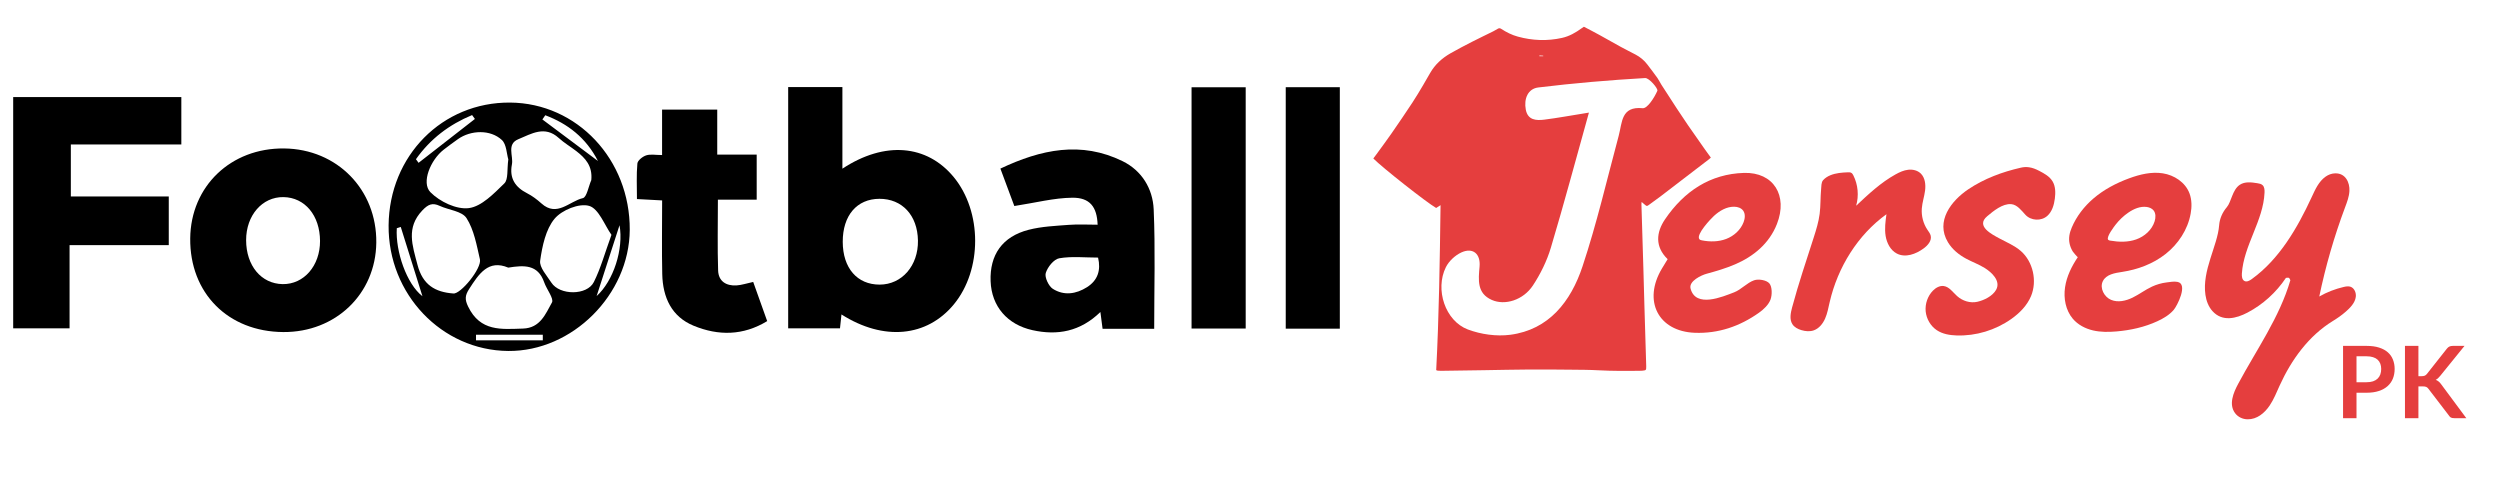 <?xml version="1.0" encoding="UTF-8"?> <svg xmlns="http://www.w3.org/2000/svg" width="500" height="100" viewBox="0 0 500 100" fill="none"><path d="M168.48 33.736C176.965 28.142 185.406 28.939 190.743 35.414C196.444 42.331 196.461 53.951 190.783 60.857C185.394 67.408 176.733 68.253 168.293 62.889C168.196 63.822 168.106 64.655 167.998 65.671C164.549 65.671 161.214 65.671 157.635 65.671C157.635 49.651 157.635 33.671 157.635 17.414C161.146 17.414 164.663 17.414 168.48 17.414C168.48 22.672 168.48 27.959 168.48 33.736ZM168.548 48.357C168.554 53.603 171.424 56.928 175.933 56.923C180.38 56.917 183.676 53.124 183.591 48.109C183.506 43.07 180.443 39.75 175.882 39.762C171.373 39.779 168.542 43.087 168.548 48.357Z" fill="black"></path><path d="M13.913 49.032C13.913 54.738 13.913 60.138 13.913 65.673C9.971 65.673 6.426 65.673 2.637 65.673C2.637 50.308 2.637 34.943 2.637 19.418C13.924 19.418 25.008 19.418 36.267 19.418C36.267 22.584 36.267 25.567 36.267 28.887C28.904 28.887 21.587 28.887 14.168 28.887C14.168 32.503 14.168 35.776 14.168 39.296C20.754 39.296 27.129 39.296 33.754 39.296C33.754 42.599 33.754 45.647 33.754 49.026C27.186 49.032 20.742 49.032 13.913 49.032Z" fill="black"></path><path d="M56.83 29.691C67.432 29.809 75.373 37.926 75.259 48.518C75.151 58.773 67.137 66.482 56.655 66.411C45.605 66.34 37.931 58.613 38.044 47.673C38.152 37.246 46.167 29.567 56.83 29.691ZM64.006 48.199C63.989 43.095 60.982 39.485 56.694 39.42C52.446 39.355 49.213 43.083 49.224 48.039C49.235 53.143 52.247 56.758 56.541 56.824C60.784 56.883 64.023 53.143 64.006 48.199Z" fill="black"></path><path d="M230.839 65.755C227.351 65.755 223.982 65.755 220.516 65.755C220.38 64.697 220.255 63.74 220.079 62.399C216.058 66.316 211.497 67.143 206.494 66.032C201.452 64.91 198.315 61.277 198.122 56.25C197.924 50.98 200.453 47.324 205.706 45.965C208.309 45.292 211.055 45.179 213.749 44.973C215.66 44.825 217.595 44.943 219.523 44.943C219.404 41.387 217.975 39.502 214.452 39.544C210.788 39.585 207.13 40.548 202.864 41.204C202.183 39.378 201.202 36.732 200.079 33.719C208.224 29.862 216.25 28.172 224.532 32.242C228.298 34.091 230.556 37.665 230.737 41.883C231.077 49.71 230.839 57.573 230.839 65.755ZM219.614 51.518C216.959 51.518 214.35 51.223 211.854 51.654C210.777 51.843 209.512 53.403 209.149 54.608C208.894 55.458 209.733 57.236 210.567 57.768C212.779 59.168 215.207 58.831 217.408 57.431C219.546 56.073 220.215 54.058 219.614 51.518Z" fill="black"></path><path d="M102.031 20.515C115.428 20.621 126.035 31.916 125.95 45.975C125.871 58.936 114.458 70.308 101.639 70.195C88.332 70.077 77.606 58.818 77.72 45.077C77.839 31.148 88.463 20.408 102.031 20.515ZM101.662 31.88C101.333 30.799 101.31 28.867 100.374 27.999C98.077 25.861 94.152 26.014 91.605 27.816C90.641 28.495 89.694 29.198 88.758 29.919C86.092 31.975 84.22 36.547 86.08 38.437C87.964 40.346 91.31 41.941 93.772 41.621C96.324 41.291 98.775 38.715 100.868 36.677C101.685 35.885 101.384 33.859 101.662 31.88ZM90.647 58.694C92.076 58.924 96.398 53.667 95.984 51.865C95.332 49.035 94.804 45.969 93.312 43.636C92.399 42.206 89.75 42.017 87.924 41.167C86.472 40.493 85.621 40.871 84.469 42.082C81.18 45.544 82.484 49.077 83.494 52.952C84.543 56.987 87.033 58.422 90.647 58.694ZM118.259 36.021C118.537 33.192 117.067 31.62 115.275 30.232C114.112 29.334 112.83 28.584 111.741 27.591C108.945 25.051 106.273 26.77 103.67 27.84C101.27 28.826 102.717 31.177 102.382 32.896C101.843 35.661 103.057 37.451 105.417 38.65C106.449 39.176 107.413 39.902 108.287 40.688C111.395 43.488 113.885 40.239 116.574 39.625C117.351 39.442 117.708 37.28 118.259 36.021ZM122.292 46.968C120.93 45.06 119.756 41.74 117.833 41.178C115.837 40.594 112.371 42 110.907 43.754C109.149 45.863 108.446 49.218 108.032 52.142C107.844 53.466 109.37 55.12 110.272 56.52C111.928 59.096 117.419 59.131 118.775 56.396C120.147 53.649 120.97 50.607 122.292 46.968ZM101.651 53.525C97.674 51.847 95.78 54.76 93.812 57.825C93 59.096 92.944 59.905 93.619 61.299C96.052 66.356 100.278 65.848 104.611 65.712C108.054 65.605 109.109 62.782 110.391 60.496C110.822 59.728 109.325 57.867 108.837 56.461C107.572 52.834 104.787 53.029 101.651 53.525ZM83.188 31.845C83.363 32.087 83.539 32.329 83.715 32.566C87.47 29.641 91.225 26.717 94.98 23.793C94.793 23.533 94.606 23.273 94.418 23.013C89.881 24.898 86.069 27.751 83.188 31.845ZM80.153 45.39C79.886 45.473 79.626 45.562 79.359 45.644C79.07 50.27 81.35 56.839 84.487 59.243C82.927 54.257 81.543 49.821 80.153 45.39ZM119.592 32.199C117.215 27.55 113.522 24.732 109.058 23.049C108.865 23.326 108.667 23.61 108.474 23.888C112.178 26.658 115.882 29.429 119.592 32.199ZM108.559 68.063C108.559 67.691 108.559 67.325 108.559 66.952C104.107 66.952 99.654 66.952 95.201 66.952C95.201 67.325 95.201 67.691 95.201 68.063C99.654 68.063 104.107 68.063 108.559 68.063ZM123.902 45.048C122.292 50.039 120.925 54.257 119.325 59.214C122.689 56.189 124.765 49.78 123.902 45.048Z" fill="black"></path><path d="M132.427 40.083C130.527 39.983 129.109 39.906 127.39 39.811C127.39 37.301 127.266 34.985 127.475 32.705C127.532 32.085 128.525 31.305 129.234 31.074C130.096 30.791 131.111 31.009 132.416 31.009C132.416 27.843 132.416 24.966 132.416 21.918C136.216 21.918 139.665 21.918 143.448 21.918C143.448 24.801 143.448 27.678 143.448 30.921C146.222 30.921 148.684 30.921 151.338 30.921C151.338 34.058 151.338 36.822 151.338 39.935C148.825 39.935 146.358 39.935 143.579 39.935C143.579 44.88 143.471 49.494 143.624 54.095C143.698 56.293 145.28 57.197 147.277 57.085C148.315 57.026 149.336 56.665 150.641 56.388C151.531 58.886 152.427 61.397 153.437 64.221C148.644 67.139 143.698 67.192 138.729 65.148C134.333 63.34 132.552 59.513 132.45 54.81C132.342 49.972 132.427 45.146 132.427 40.083Z" fill="black"></path><path d="M249.139 65.712C245.486 65.712 242.037 65.712 238.311 65.712C238.311 49.692 238.311 33.641 238.311 17.449C241.941 17.449 245.474 17.449 249.139 17.449C249.139 33.588 249.139 49.562 249.139 65.712Z" fill="black"></path><path d="M267.965 65.732C264.256 65.732 260.807 65.732 257.148 65.732C257.148 49.623 257.148 33.637 257.148 17.445C260.762 17.445 264.284 17.445 267.965 17.445C267.965 33.531 267.965 49.457 267.965 65.732Z" fill="black"></path><path d="M457.19 55.57C455.233 58.5 452.567 60.91 449.504 62.517C447.275 63.687 444.473 64.431 442.482 62.21C441.693 61.33 441.262 60.172 441.086 58.978C440.377 54.093 443.52 49.137 443.826 45.072C443.928 43.702 444.501 42.45 445.38 41.416C446.259 40.382 446.464 37.972 447.944 36.968C448.959 36.282 450.275 36.448 451.472 36.643C451.846 36.702 452.249 36.773 452.527 37.044C452.896 37.405 452.93 37.989 452.907 38.515C452.675 44.157 448.744 49.06 448.375 54.696C448.341 55.251 448.398 55.918 448.863 56.184C449.334 56.456 449.906 56.143 450.343 55.824C455.84 51.86 459.453 45.669 462.351 39.395C463.049 37.883 463.752 36.3 465.108 35.337C465.669 34.935 466.333 34.687 467.014 34.67C469.112 34.605 469.969 36.501 469.884 38.19C469.827 39.342 469.402 40.435 468.999 41.51C466.838 47.288 465.119 53.242 463.854 59.303C465.386 58.429 467.042 57.785 468.749 57.389C469.192 57.289 469.668 57.2 470.099 57.348C470.859 57.608 471.262 58.535 471.16 59.362C471.013 60.615 469.958 61.625 469.152 62.334C468.347 63.043 467.467 63.651 466.56 64.207C461.767 67.142 458.29 71.916 455.925 77.12C455.312 78.473 454.762 79.873 453.934 81.102C452.913 82.62 451.387 83.89 449.515 83.86C448.551 83.849 447.598 83.417 447.008 82.62C445.72 80.883 446.656 78.585 447.638 76.76C451.29 69.937 455.913 63.48 458.074 56.037C457.779 55.428 457.825 55.529 457.19 55.57Z" fill="#E53E3E"></path><path d="M333.529 51.831C330.943 49.332 331.249 46.461 332.99 43.885C336.813 38.244 342.055 34.782 348.799 34.581C354.686 34.404 357.63 39.088 355.384 44.807C353.841 48.729 350.682 51.299 347.001 52.876C345.163 53.662 343.251 54.229 341.328 54.749C340.319 55.02 337.721 56.196 338.112 57.708C339.133 61.649 344.488 59.368 346.842 58.459C348.26 57.909 349.4 56.545 350.829 56.054C351.726 55.747 353.314 56.019 353.875 56.681C354.443 57.354 354.454 58.973 354.097 59.93C353.705 60.963 352.724 61.891 351.794 62.547C347.937 65.282 343.665 66.735 338.952 66.558C331.64 66.274 328.526 60.16 332.389 53.703C332.752 53.107 333.11 52.516 333.529 51.831ZM339.859 47.808C339.871 47.819 339.882 47.831 339.888 47.849C340.013 47.991 340.205 48.038 340.393 48.074C341.998 48.387 343.694 48.375 345.231 47.79C346.768 47.205 348.124 46.006 348.725 44.423C349.003 43.69 349.094 42.792 348.651 42.154C348.254 41.581 347.528 41.357 346.853 41.345C345.344 41.315 343.932 42.137 342.798 43.176C342.219 43.696 339.184 46.874 339.859 47.808Z" fill="#E53E3E"></path><path d="M415.537 51.418C415.379 51.33 414.63 50.414 414.567 50.314C414.272 49.847 414.057 49.327 413.932 48.784C413.671 47.626 413.898 46.586 414.346 45.523C415.293 43.272 416.819 41.311 418.629 39.745C420.739 37.926 423.229 36.62 425.815 35.669C427.982 34.872 430.291 34.311 432.565 34.665C434.834 35.02 437.058 36.449 437.897 38.67C438.379 39.952 438.379 41.388 438.13 42.74C437.545 45.954 435.628 48.819 433.121 50.798C430.614 52.771 427.562 53.905 424.454 54.378C422.979 54.602 421.232 54.862 420.563 56.245C419.894 57.621 420.846 59.399 422.219 59.972C423.592 60.545 425.169 60.179 426.507 59.529C427.846 58.879 429.048 57.946 430.404 57.32C431.323 56.895 432.304 56.611 433.303 56.487C434.023 56.398 434.794 56.239 435.515 56.381C437.676 56.806 435.424 61.183 434.738 61.981C433.858 62.997 432.684 63.688 431.482 64.243C428.907 65.431 426.116 66.045 423.308 66.287C421.737 66.423 420.143 66.441 418.606 66.086C417.069 65.726 415.583 64.964 414.545 63.729C413.138 62.058 412.684 59.671 413.008 57.474C413.325 55.276 414.341 53.244 415.566 51.424C415.56 51.424 415.549 51.424 415.537 51.418ZM421.601 47.898C421.618 47.927 421.635 47.951 421.658 47.974C421.76 48.069 421.902 48.099 422.038 48.122C423.768 48.423 425.583 48.471 427.245 47.88C428.907 47.289 430.393 45.989 430.932 44.247C431.147 43.538 431.181 42.699 430.739 42.114C430.41 41.683 429.877 41.47 429.355 41.394C428.061 41.211 426.768 41.766 425.674 42.516C424.715 43.172 423.858 43.987 423.132 44.914C422.832 45.304 421.295 47.295 421.601 47.898Z" fill="#E53E3E"></path><path d="M405.788 33.453C406.48 33.547 407.149 33.807 407.858 34.179C408.873 34.711 409.94 35.29 410.53 36.3C411.114 37.299 411.119 38.545 410.972 39.703C410.808 40.991 410.416 42.326 409.469 43.17C408.238 44.269 406.185 44.163 405.067 42.94C404.29 42.095 403.422 40.914 402.214 40.825C400.507 40.701 398.697 42.19 397.438 43.247C395.079 45.226 398.402 46.88 399.883 47.684C401.341 48.469 402.906 49.102 404.165 50.2C406.604 52.327 407.472 56.184 406.207 59.221C405.413 61.117 403.916 62.618 402.277 63.781C399.077 66.044 395.186 67.219 391.318 67.09C389.934 67.042 388.505 66.812 387.342 66.026C386.117 65.205 385.283 63.776 385.135 62.269C384.993 60.757 385.544 59.191 386.587 58.128C387.166 57.543 387.949 57.1 388.743 57.206C389.849 57.354 390.569 58.447 391.414 59.209C392.515 60.202 394.058 60.68 395.481 60.355C396.809 60.054 398.516 59.227 399.225 57.957C400.218 56.179 398.3 54.448 396.962 53.609C395.782 52.87 394.46 52.404 393.235 51.742C391.794 50.968 390.467 49.899 389.599 48.469C387.035 44.24 390.274 40.134 393.655 37.86C396.837 35.721 400.467 34.38 404.165 33.536C404.738 33.4 405.271 33.382 405.788 33.453Z" fill="#E53E3E"></path><path d="M371.226 41.15C373.688 38.834 376.178 36.501 379.105 34.882C379.904 34.439 380.75 34.049 381.651 33.949C382.553 33.848 383.523 34.073 384.176 34.723C385.015 35.561 385.168 36.914 385.015 38.113C384.862 39.319 384.454 40.476 384.363 41.687C384.249 43.182 384.652 44.718 385.48 45.947C385.735 46.331 386.036 46.697 386.144 47.146C386.376 48.15 385.554 49.078 384.743 49.674C383.172 50.832 381.067 51.606 379.349 50.702C378.101 50.046 377.358 48.623 377.125 47.187C376.893 45.752 377.091 44.287 377.29 42.845C371.578 46.963 367.545 53.419 365.928 60.455C365.673 61.56 365.474 62.688 365.021 63.716C364.567 64.744 363.807 65.689 362.78 66.061C361.98 66.351 361.096 66.268 360.279 66.026C359.575 65.813 358.866 65.459 358.469 64.821C357.868 63.864 358.123 62.599 358.418 61.495C359.678 56.781 361.249 52.167 362.735 47.524C363.234 45.97 363.722 44.399 363.932 42.768C364.141 41.132 364.068 39.478 364.221 37.842C364.278 37.269 364.232 36.477 364.624 36.034C365.026 35.585 365.543 35.266 366.081 35.047C367.176 34.599 368.384 34.51 369.547 34.463C369.802 34.451 370.075 34.445 370.29 34.587C370.472 34.705 370.585 34.906 370.682 35.101C371.606 36.944 371.805 39.165 371.226 41.15Z" fill="#E53E3E"></path><path d="M340.945 29.828C339.817 28.227 338.688 26.62 337.576 25.007C336.822 23.909 336.079 22.792 335.347 21.676C334.32 20.104 333.299 18.533 332.284 16.95C332 16.507 331.785 16.022 331.484 15.597C330.826 14.675 330.14 13.777 329.453 12.88C328.818 12.053 328.035 11.403 327.128 10.924C326.147 10.404 325.148 9.914 324.173 9.382C322.743 8.603 321.337 7.787 319.907 7.002C318.892 6.441 317.86 5.915 316.782 5.348C316.651 5.436 316.487 5.543 316.328 5.655C315.131 6.523 313.872 7.25 312.426 7.575C309.453 8.242 306.504 8.124 303.577 7.327C302.386 7.002 301.291 6.458 300.253 5.779C299.992 5.608 299.782 5.602 299.533 5.767C299.255 5.944 298.966 6.11 298.665 6.257C297.253 6.96 295.829 7.634 294.428 8.349C292.97 9.099 291.507 9.855 290.083 10.67C288.415 11.627 287.003 12.891 286.016 14.622C285.557 15.431 285.097 16.247 284.615 17.044C283.917 18.208 283.237 19.378 282.488 20.506C281.127 22.568 279.743 24.612 278.336 26.638C277.355 28.056 276.322 29.432 275.313 30.826C275.097 31.122 274.876 31.411 274.666 31.695C276.413 33.479 285.262 40.455 287.23 41.595C287.479 41.436 287.752 41.259 288.109 41.034C287.962 52.11 287.808 63.08 287.241 74.027C287.389 74.08 287.462 74.127 287.542 74.133C287.769 74.151 288.001 74.163 288.234 74.163C291.081 74.121 293.929 74.08 296.776 74.039C299.788 73.991 302.8 73.92 305.812 73.903C308.608 73.885 311.41 73.909 314.207 73.938C316.033 73.956 317.865 73.956 319.686 74.056C322.55 74.21 325.415 74.198 328.279 74.151C328.364 74.151 328.444 74.145 328.523 74.133C329.227 74.056 329.249 74.027 329.244 73.276C329.244 73.194 329.244 73.105 329.238 73.022C329.119 69.053 329 65.083 328.881 61.113C328.807 58.65 328.75 56.181 328.676 53.717C328.546 49.423 328.415 45.128 328.285 40.827C328.279 40.703 328.308 40.579 328.325 40.39C328.478 40.526 328.58 40.609 328.676 40.691C328.778 40.78 328.875 40.869 328.983 40.951C329.351 41.253 329.368 41.27 329.76 40.993C330.537 40.443 331.303 39.882 332.063 39.309C333.43 38.269 334.791 37.218 336.158 36.172C338.041 34.731 339.924 33.289 341.802 31.848C341.915 31.759 342.023 31.659 342.17 31.523C341.734 30.921 341.337 30.383 340.945 29.828ZM307.882 11.095C308.137 11.113 308.393 11.125 308.648 11.143C308.648 11.178 308.648 11.214 308.648 11.243C308.393 11.243 308.137 11.243 307.882 11.243C307.877 11.19 307.882 11.143 307.882 11.095ZM331.473 18.155C330.866 19.555 329.459 21.735 328.535 21.64C324.207 21.215 324.462 24.464 323.742 27.146C321.399 35.877 319.351 44.714 316.51 53.262C314.173 60.31 309.777 65.945 302.051 66.956C299.289 67.316 296.192 66.879 293.566 65.892C289.045 64.185 286.963 57.9 289.17 53.446C289.777 52.217 291.03 51.065 292.25 50.498C294.536 49.44 296.141 50.722 295.914 53.304C295.676 56.021 295.369 58.668 298.37 59.991C300.974 61.143 304.638 60.044 306.589 57.084C308.098 54.792 309.374 52.205 310.168 49.553C312.783 40.821 315.137 31.996 317.786 22.52C314.139 23.105 311.495 23.601 308.829 23.932C307.247 24.127 305.562 24.044 305.16 21.936C304.746 19.768 305.568 17.747 307.655 17.493C314.751 16.631 321.887 16.022 329.022 15.609C329.839 15.562 331.654 17.735 331.473 18.155Z" fill="#E53E3E"></path><path d="M473.31 76.447C473.803 76.447 474.233 76.387 474.6 76.267C474.967 76.14 475.27 75.963 475.51 75.737C475.757 75.503 475.94 75.223 476.06 74.897C476.18 74.563 476.24 74.193 476.24 73.787C476.24 73.4 476.18 73.05 476.06 72.737C475.94 72.423 475.76 72.157 475.52 71.937C475.28 71.717 474.977 71.55 474.61 71.437C474.243 71.317 473.81 71.257 473.31 71.257H471.3V76.447H473.31ZM473.31 69.177C474.277 69.177 475.113 69.29 475.82 69.517C476.527 69.743 477.11 70.06 477.57 70.467C478.03 70.873 478.37 71.36 478.59 71.927C478.817 72.493 478.93 73.113 478.93 73.787C478.93 74.487 478.813 75.13 478.58 75.717C478.347 76.297 477.997 76.797 477.53 77.217C477.063 77.637 476.477 77.963 475.77 78.197C475.07 78.43 474.25 78.547 473.31 78.547H471.3V83.637H468.61V69.177H473.31ZM483.683 75.237H484.313C484.566 75.237 484.776 75.203 484.943 75.137C485.109 75.063 485.253 74.95 485.373 74.797L489.363 69.747C489.529 69.533 489.703 69.387 489.883 69.307C490.069 69.22 490.303 69.177 490.583 69.177H492.903L488.033 75.187C487.746 75.553 487.449 75.813 487.143 75.967C487.363 76.047 487.559 76.16 487.733 76.307C487.913 76.447 488.083 76.633 488.243 76.867L493.263 83.637H490.893C490.573 83.637 490.333 83.593 490.173 83.507C490.019 83.413 489.889 83.28 489.783 83.107L485.693 77.767C485.566 77.587 485.419 77.46 485.253 77.387C485.086 77.313 484.846 77.277 484.533 77.277H483.683V83.637H480.993V69.177H483.683V75.237Z" fill="#E53E3E"></path></svg> 